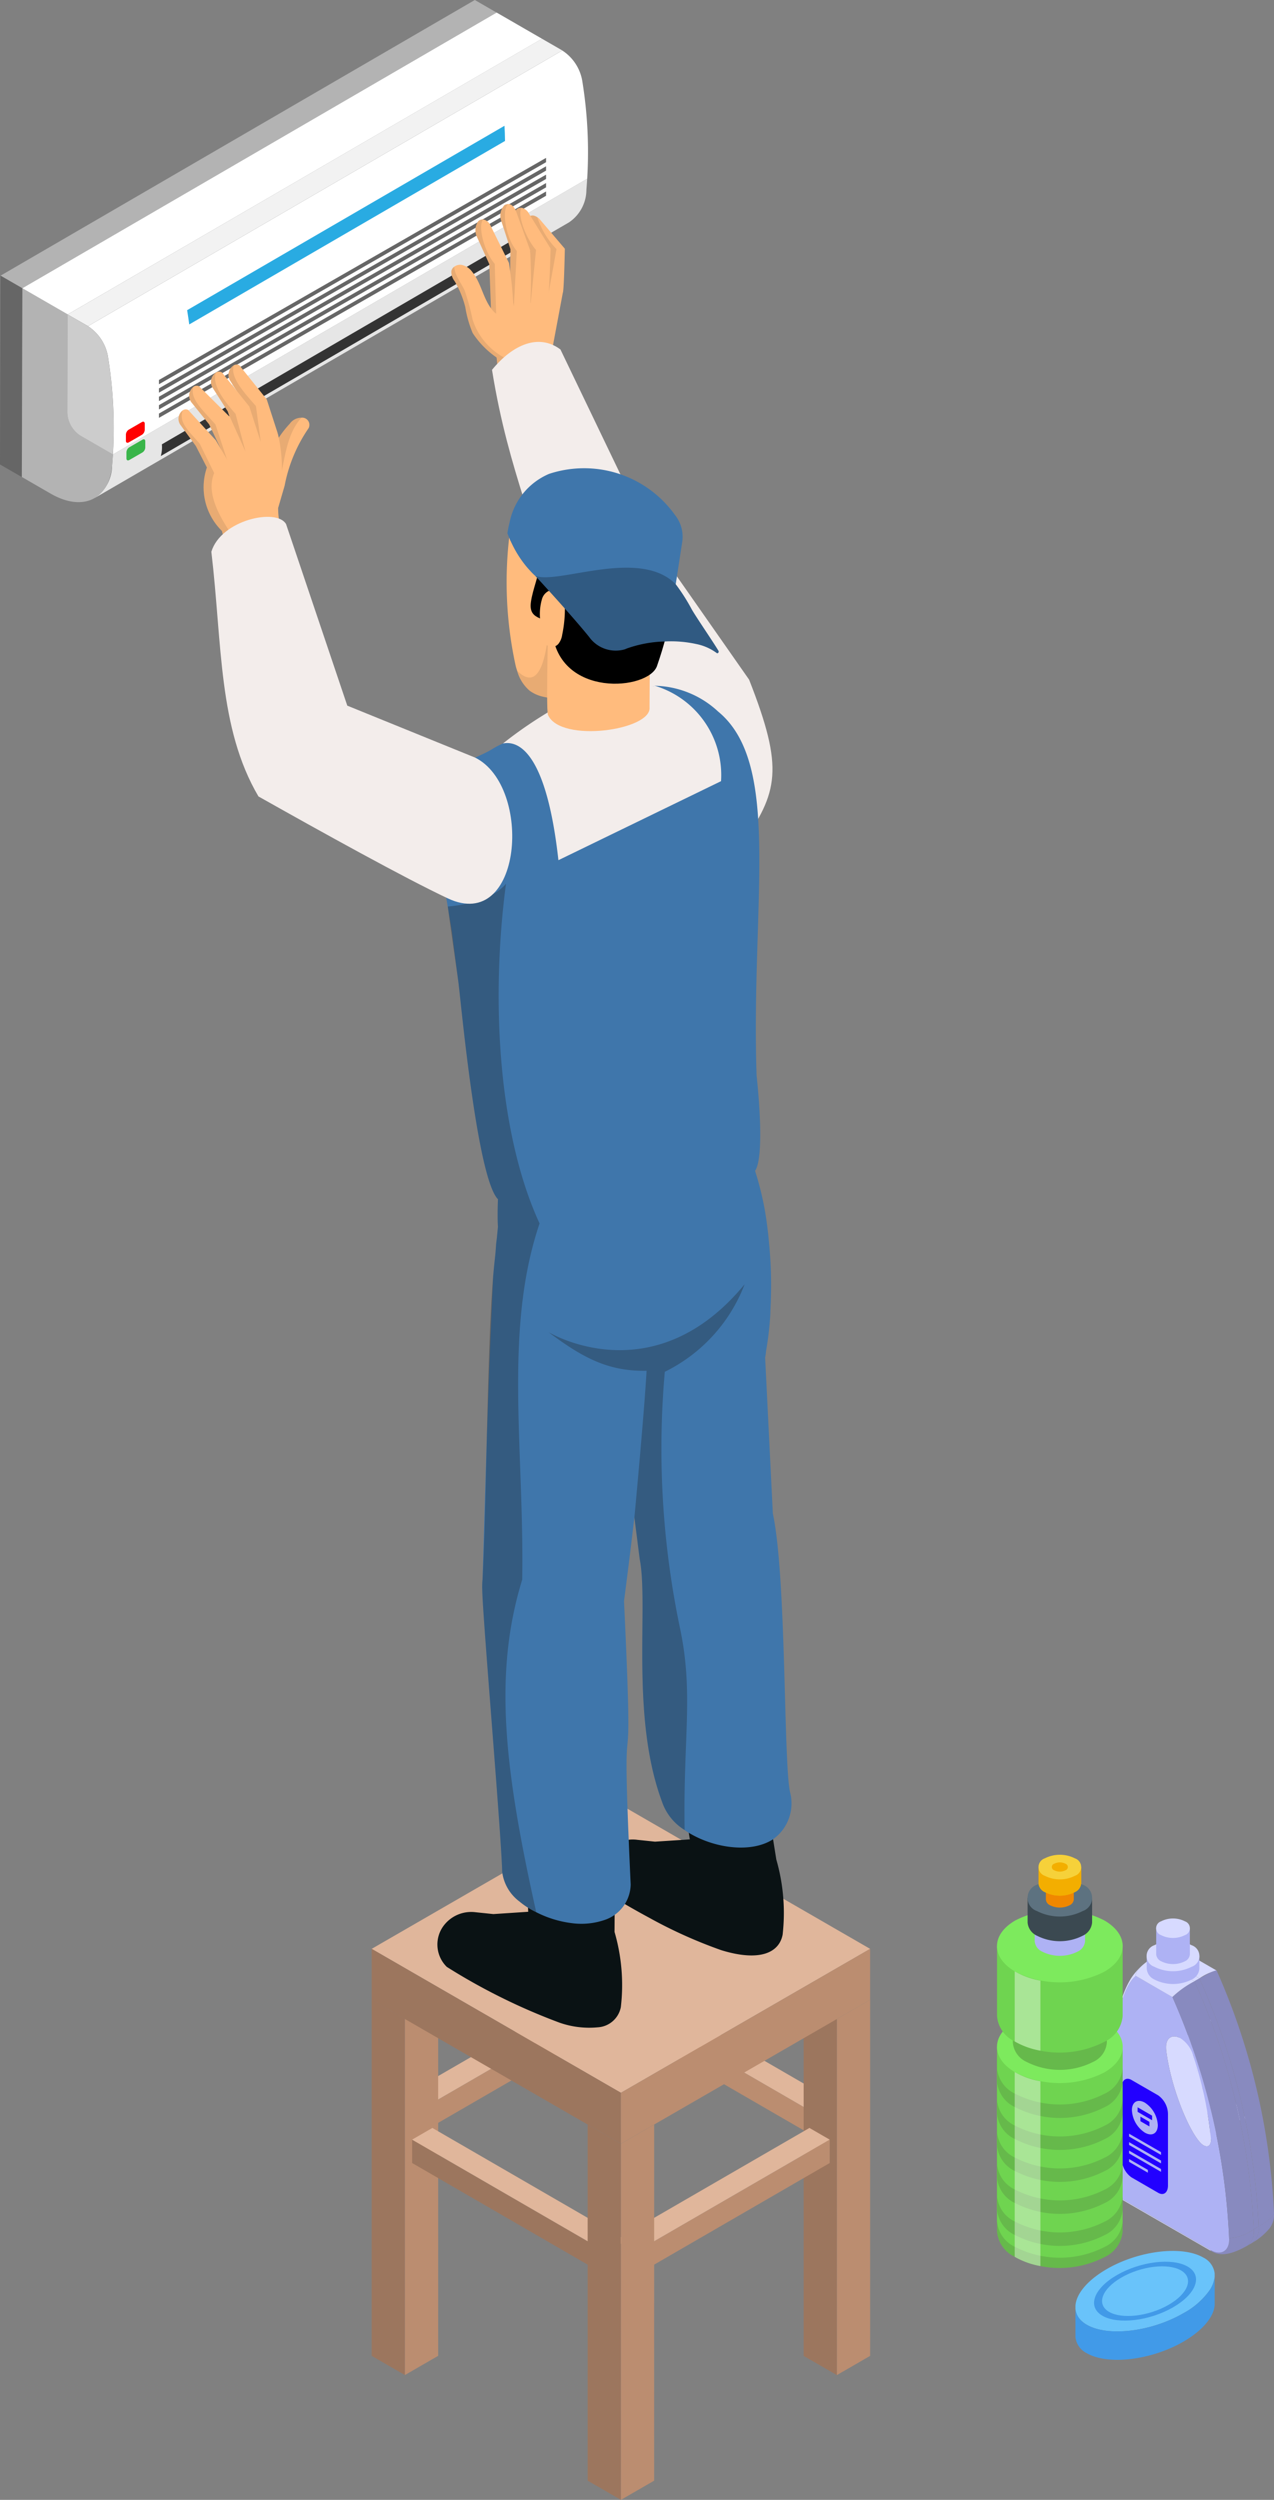 <svg xmlns="http://www.w3.org/2000/svg" width="84.986" height="166.733" viewBox="0 0 84.986 166.733">
  <rect x="0" y="0" width="84.986" height="166.733" fill="#808080" stroke="none"/>
  <g id="Group_106785" data-name="Group 106785" transform="translate(-1106.901 -2611)">
    <g id="Group_83442" data-name="Group 83442" transform="translate(1106.901 2611)">
      <g id="Group_82326" data-name="Group 82326" transform="translate(0 0)">
        <g id="Group_82298" data-name="Group 82298">
          <g id="Group_82297" data-name="Group 82297">
            <g id="Group_82296" data-name="Group 82296">
              <g id="Group_82295" data-name="Group 82295">
                <g id="Group_82280" data-name="Group 82280" transform="translate(0.036)">
                  <path id="Path_406252" data-name="Path 406252" d="M747.539,625.477l31.638-18.386,1.454.839-31.638,18.386Z" transform="translate(-747.539 -607.091)" fill="#b3b3b3"/>
                </g>
                <g id="Group_82281" data-name="Group 82281" transform="translate(0 18.386)">
                  <path id="Path_406253" data-name="Path 406253" d="M748.916,665.591l-.036,12.591-1.453-.839.036-12.591Z" transform="translate(-747.427 -664.751)" fill="#666"/>
                </g>
                <g id="Group_82282" data-name="Group 82282" transform="translate(6.318 11.923)">
                  <path id="Path_406254" data-name="Path 406254" d="M800.091,644.483c-.015.244-.032.488-.052.731a2.634,2.634,0,0,1-1.162,2.178l-.575.334-29.1,16.911-1.961,1.14A2.626,2.626,0,0,0,768.4,663.6c.02-.242.038-.485.054-.729Z" transform="translate(-767.239 -644.483)" fill="#e6e6e6"/>
                </g>
                <g id="Group_82283" data-name="Group 82283" transform="translate(1.454 19.225)">
                  <path id="Path_406255" data-name="Path 406255" d="M755.048,669.13l-.018,6.573a1.928,1.928,0,0,0,.874,1.515l2.161,1.248c-.016.244-.032.488-.054.73-.194,2.3-1.983,3.11-4.1,1.885l-1.92-1.109.036-12.591Z" transform="translate(-751.986 -667.383)" fill="#b3b3b3"/>
                </g>
                <g id="Group_82284" data-name="Group 82284" transform="translate(1.489 0.839)">
                  <path id="Path_406256" data-name="Path 406256" d="M752.1,628.109l31.638-18.386,3.026,1.747-31.638,18.386Z" transform="translate(-752.097 -609.724)" fill="#fff"/>
                </g>
                <g id="Group_82285" data-name="Group 82285" transform="translate(4.516 2.587)">
                  <path id="Path_406257" data-name="Path 406257" d="M761.589,633.59,793.227,615.2l1.355.782-31.638,18.386Z" transform="translate(-761.589 -615.204)" fill="#f2f2f2"/>
                </g>
                <g id="Group_82286" data-name="Group 82286" transform="translate(5.871 3.369)">
                  <path id="Path_406258" data-name="Path 406258" d="M765.839,636.043l31.638-18.386a3.018,3.018,0,0,1,1.326,1.986,29.482,29.482,0,0,1,.335,6.568L767.5,644.6a29.482,29.482,0,0,0-.335-6.568A3.019,3.019,0,0,0,765.839,636.043Z" transform="translate(-765.839 -617.657)" fill="#fff"/>
                </g>
                <g id="Group_82287" data-name="Group 82287" transform="translate(12.482 8.385)">
                  <path id="Path_406259" data-name="Path 406259" d="M786.712,646.642q-.059-.445-.131-.887c0-.021-.007-.042-.011-.063l21.172-12.3q.029.5.035,1.012Z" transform="translate(-786.57 -633.388)" fill="#29abe2"/>
                </g>
                <g id="Group_82288" data-name="Group 82288" transform="translate(4.497 20.972)">
                  <path id="Path_406260" data-name="Path 406260" d="M762.9,673.645a3.019,3.019,0,0,1,1.326,1.986,29.481,29.481,0,0,1,.335,6.568l-2.161-1.248a1.929,1.929,0,0,1-.874-1.515l.018-6.574Z" transform="translate(-761.531 -672.863)" fill="#ccc"/>
                </g>
                <g id="Group_82294" data-name="Group 82294" transform="translate(10.602 10.529)">
                  <g id="Group_82289" data-name="Group 82289" transform="translate(0 2.24)">
                    <path id="Path_406261" data-name="Path 406261" d="M780.675,662.236,806.5,647.424v-.288l-25.825,14.813Z" transform="translate(-780.675 -647.135)" fill="#666"/>
                  </g>
                  <g id="Group_82290" data-name="Group 82290" transform="translate(0 1.68)">
                    <path id="Path_406262" data-name="Path 406262" d="M780.675,660.48,806.5,645.667v-.288l-25.825,14.813Z" transform="translate(-780.675 -645.379)" fill="#666"/>
                  </g>
                  <g id="Group_82291" data-name="Group 82291" transform="translate(0 1.12)">
                    <path id="Path_406263" data-name="Path 406263" d="M780.675,658.724,806.5,643.911v-.288l-25.825,14.813Z" transform="translate(-780.675 -643.623)" fill="#666"/>
                  </g>
                  <g id="Group_82292" data-name="Group 82292" transform="translate(0 0.56)">
                    <path id="Path_406264" data-name="Path 406264" d="M780.675,656.968,806.5,642.155v-.288l-25.825,14.813Z" transform="translate(-780.675 -641.866)" fill="#666"/>
                  </g>
                  <g id="Group_82293" data-name="Group 82293">
                    <path id="Path_406265" data-name="Path 406265" d="M780.675,655.212,806.5,640.4v-.288l-25.825,14.813Z" transform="translate(-780.675 -640.111)" fill="#666"/>
                  </g>
                </g>
              </g>
              <path id="Path_406266" data-name="Path 406266" d="M781.067,669.4l25.041-14.57a2.643,2.643,0,0,0,.3-.92l-25.27,14.709A2.179,2.179,0,0,1,781.067,669.4Z" transform="translate(-770.34 -638.983)" fill="#333"/>
            </g>
            <path id="Path_406267" data-name="Path 406267" d="M774.95,699l-.879.507a.417.417,0,0,0-.189.327v.414c0,.121.085.169.189.109l.879-.507a.418.418,0,0,0,.189-.327v-.414C775.139,698.986,775.054,698.938,774.95,699Z" transform="translate(-765.447 -669.674)" fill="#39b54a"/>
            <path id="Path_406268" data-name="Path 406268" d="M774.833,695.318l-.878.507a.417.417,0,0,0-.189.327v.415c0,.12.084.169.189.109l.878-.507a.418.418,0,0,0,.189-.327v-.415C775.022,695.306,774.937,695.258,774.833,695.318Z" transform="translate(-765.367 -667.168)" fill="red"/>
          </g>
        </g>
      </g>
    </g>
    <g id="Group_106660" data-name="Group 106660" transform="translate(1118.808 2624.604)">
      <g id="Group_106654" data-name="Group 106654" transform="translate(12.886 106.781)">
        <g id="Group_106650" data-name="Group 106650" transform="translate(15.868 11.864)">
          <path id="Path_408229" data-name="Path 408229" d="M133.434,404.642l-12.957-7.5v-1.56l12.957,7.5Z" transform="translate(-120.476 -394.8)" fill="#bb8d70"/>
          <path id="Path_408230" data-name="Path 408230" d="M133.527,402.356l-12.957-7.5-1.351.78,12.957,7.5Z" transform="translate(-119.219 -394.854)" fill="#e0b69b"/>
        </g>
        <g id="Group_106651" data-name="Group 106651" transform="translate(2.218 11.864)">
          <path id="Path_408231" data-name="Path 408231" d="M131.919,404.642l12.957-7.5v-1.56l-12.957,7.5Z" transform="translate(-130.568 -394.8)" fill="#bb8d70"/>
          <path id="Path_408232" data-name="Path 408232" d="M131.919,402.356l12.957-7.5,1.351.78-12.957,7.5Z" transform="translate(-131.919 -394.854)" fill="#e0b69b"/>
        </g>
        <path id="Path_408233" data-name="Path 408233" d="M120.639,420.938l-2.217-1.28V395.905l2.217,1.28Z" transform="translate(-89.605 -382.912)" fill="#9c765e"/>
        <path id="Path_408234" data-name="Path 408234" d="M118.576,419.657l-2.217,1.28V397.185l2.217-1.28Z" transform="translate(-85.324 -382.912)" fill="#bb8d70"/>
        <path id="Path_408235" data-name="Path 408235" d="M147.449,420.936l-2.217-1.28V395.9l2.217,1.28Z" transform="translate(-145.231 -382.912)" fill="#9c765e"/>
        <path id="Path_408236" data-name="Path 408236" d="M145.386,419.655l-2.218,1.28V397.184l2.218-1.28Z" transform="translate(-140.95 -382.912)" fill="#bb8d70"/>
        <path id="Path_408237" data-name="Path 408237" d="M149.609,393.415l-16.626,9.6-16.626-9.6,16.626-9.6Z" transform="translate(-116.358 -383.816)" fill="#e0b69b"/>
        <path id="Path_408238" data-name="Path 408238" d="M148.452,405.744l-16.626-9.6v-3.4l16.626,9.6Z" transform="translate(-131.826 -383.148)" fill="#9c765e"/>
        <path id="Path_408239" data-name="Path 408239" d="M132.983,396.145l-16.626,9.6v-3.4l16.626-9.6Z" transform="translate(-99.732 -383.148)" fill="#bb8d70"/>
        <g id="Group_106652" data-name="Group 106652" transform="translate(2.698 21.54)">
          <path id="Path_408240" data-name="Path 408240" d="M145.687,413.645l-12.957-7.5v-1.56l12.957,7.5Z" transform="translate(-132.729 -403.803)" fill="#9c765e"/>
          <path id="Path_408241" data-name="Path 408241" d="M145.78,411.359l-12.957-7.5-1.351.78,12.957,7.5Z" transform="translate(-131.473 -403.857)" fill="#e0b69b"/>
        </g>
        <g id="Group_106653" data-name="Group 106653" transform="translate(16.246 21.54)">
          <path id="Path_408242" data-name="Path 408242" d="M118.868,413.645l12.957-7.5v-1.56l-12.957,7.5Z" transform="translate(-117.517 -403.803)" fill="#bb8d70"/>
          <path id="Path_408243" data-name="Path 408243" d="M118.868,411.359l12.957-7.5,1.351.78-12.957,7.5Z" transform="translate(-118.868 -403.857)" fill="#e0b69b"/>
        </g>
        <path id="Path_408244" data-name="Path 408244" d="M134.044,428.68l-2.218-1.28V403.648l2.217,1.28Z" transform="translate(-117.418 -382.332)" fill="#9c765e"/>
        <path id="Path_408245" data-name="Path 408245" d="M131.981,427.4l-2.217,1.28V404.928l2.218-1.28Z" transform="translate(-113.137 -382.332)" fill="#bb8d70"/>
      </g>
      <g id="Group_106659" data-name="Group 106659" transform="translate(0 0)">
        <g id="Group_106655" data-name="Group 106655" transform="translate(0 10.712)">
          <path id="Path_408246" data-name="Path 408246" d="M153.485,294.48a.752.752,0,0,0-.27,1l1.025,1.6.909,2.626.049.143,1.211-.83-.732-2.26-1.823-2.272A.372.372,0,0,0,153.485,294.48Z" transform="translate(-149.79 -294.435)" fill="#ffbb7d"/>
          <path id="Path_408247" data-name="Path 408247" d="M154.536,294.478a.749.749,0,0,0-.272,1l1.025,1.6.909,2.626.133-.09-.325-2.413C155.166,296.247,154.263,295.252,154.536,294.478Z" transform="translate(-150.839 -294.432)" fill="#1d1d1b" opacity="0.1"/>
          <path id="Path_408248" data-name="Path 408248" d="M154.445,294.945a.759.759,0,0,0-.224.977l1.025,1.6.959,2.77,1.3-.561-.819-2.53-1.822-2.271A.383.383,0,0,0,154.445,294.945Z" transform="translate(-151.962 -294.402)" fill="#ffbb7d"/>
          <path id="Path_408249" data-name="Path 408249" d="M154.6,297.732a.958.958,0,0,0-.787.407,6.989,6.989,0,0,0-1.414,2.257l-.34.489-.891,1.289,1.341,1.13.246.208.286.242.434-1.49a10.056,10.056,0,0,1,1.6-3.836A.481.481,0,0,0,154.6,297.732Z" transform="translate(-146.394 -294.189)" fill="#ffbb7d"/>
          <path id="Path_408250" data-name="Path 408250" d="M154.194,297.732a.958.958,0,0,0-.787.407,6.989,6.989,0,0,0-1.414,2.257l-.34.489.45,2.418.11.6c.048-.128.095-.258.137-.388C153.077,301.322,152.957,299.078,154.194,297.732Z" transform="translate(-145.992 -294.189)" fill="#1d1d1b" opacity="0.1"/>
          <path id="Path_408251" data-name="Path 408251" d="M157.791,298.7l-3.434,1.655-1.05.505-.241.117a4.082,4.082,0,0,0,1,4.235l.5,1.934a2.09,2.09,0,0,0,1.348.143c1.116-.2,2.257-1.014,2.21-1.766a5.838,5.838,0,0,1-.118-3.348A10.008,10.008,0,0,0,157.791,298.7Z" transform="translate(-151.17 -294.116)" fill="#ffbb7d"/>
          <path id="Path_408252" data-name="Path 408252" d="M155.446,294.94a.759.759,0,0,0-.224.977l1.025,1.6.959,2.77.221-.1-.658-2.5c-.84-.956-1.584-1.97-1.312-2.745Z" transform="translate(-152.963 -294.398)" fill="#1d1d1b" opacity="0.1"/>
          <path id="Path_408253" data-name="Path 408253" d="M155.733,295.784a.368.368,0,0,0-.377.038.752.752,0,0,0-.148,1.02l1.193,1.479,1.14,2.4.117.246,1.227-.7-1.091-2.424Z" transform="translate(-154.359 -294.337)" fill="#ffbb7d"/>
          <path id="Path_408254" data-name="Path 408254" d="M156.551,295.817a.75.75,0,0,0-.15,1.02l1.193,1.479,1.14,2.4.062-.023-.778-2.366C157.175,297.372,156.278,296.592,156.551,295.817Z" transform="translate(-155.552 -294.332)" fill="#1d1d1b" opacity="0.1"/>
          <path id="Path_408255" data-name="Path 408255" d="M156.533,297.256a.352.352,0,0,0-.365.024.708.708,0,0,0-.175.943l1.05,1.438.737,1.432.368.715.113.217,1.278-.757-.468-.8-.7-1.193Z" transform="translate(-155.884 -294.227)" fill="#ffbb7d"/>
          <path id="Path_408256" data-name="Path 408256" d="M155.159,297.277a.7.7,0,0,0-.175.94l1.05,1.438.737,1.432a4.082,4.082,0,0,0,1,4.235l.5,1.934a2.09,2.09,0,0,0,1.348.143,1.816,1.816,0,0,1-1.294-1.992c-.9-1.325-1.423-2.558-1.18-3.6a2.268,2.268,0,0,1,.112-.348l-.239-.484-.722-1.469C155.45,298.544,154.889,298.053,155.159,297.277Z" transform="translate(-154.876 -294.223)" fill="#1d1d1b" opacity="0.1"/>
        </g>
        <g id="Group_106656" data-name="Group 106656" transform="translate(18.189)">
          <path id="Path_408257" data-name="Path 408257" d="M136.162,296.675a1.084,1.084,0,0,1-.265-.494l-.18-1.872-.033-.34-.273-2.849,4.743-1.248-.684,3.654-.061,2.352C139.224,296.613,137,297.552,136.162,296.675Z" transform="translate(-132.684 -284.065)" fill="#ffbb7d"/>
          <path id="Path_408258" data-name="Path 408258" d="M136.379,291.035l.008-.071.335-3.128-1.194-1.492a1.169,1.169,0,0,1-.223-.616.887.887,0,0,1,.069-.364.4.4,0,0,1,.477-.152,1,1,0,0,1,.173.086,1.54,1.54,0,0,1,.126.092l1.714,2.011s-.052,2.7-.128,2.9a4.268,4.268,0,0,1-1.157.642l-.18.084Z" transform="translate(-130.281 -284.416)" fill="#ffbb7d"/>
          <path id="Path_408259" data-name="Path 408259" d="M137.292,290.374l.117-2.557-1.194-1.492c-.105-.157-.272-.376-.393-.6a.887.887,0,0,1,.069-.364.4.4,0,0,1,.477-.152,1,1,0,0,1,.173.086,5.447,5.447,0,0,0,1.285,2.131Z" transform="translate(-130.797 -284.416)" fill="#1d1d1b" opacity="0.1"/>
          <path id="Path_408260" data-name="Path 408260" d="M137.055,291.416l.061-1.122.144-2.683-.945-1.749a1.041,1.041,0,0,1,.023-1.031.444.444,0,0,1,.348-.123.742.742,0,0,1,.442.294l1.5,2.429s-.092,3.359-.207,3.546S137.055,291.416,137.055,291.416Z" transform="translate(-131.993 -284.452)" fill="#ffbb7d"/>
          <path id="Path_408261" data-name="Path 408261" d="M138.2,291.095l-.175-.8.144-2.683-.945-1.749a1.041,1.041,0,0,1,.023-1.031.444.444,0,0,1,.348-.123c-.29.44.242,1.968.965,2.814Z" transform="translate(-132.898 -284.452)" fill="#1d1d1b" opacity="0.1"/>
          <path id="Path_408262" data-name="Path 408262" d="M138.015,291.941l.023-1.908.029-2.549-.63-1.94a1.04,1.04,0,0,1,.233-1,.439.439,0,0,1,.1-.042.42.42,0,0,1,.173-.027c.161.01.317.124.469.4l.967,2.683a32.191,32.191,0,0,1,0,3.839A7.662,7.662,0,0,1,138.015,291.941Z" transform="translate(-134.112 -284.469)" fill="#ffbb7d"/>
          <path id="Path_408263" data-name="Path 408263" d="M139.181,291.289l-.255-1.255.029-2.549-.63-1.94a1.04,1.04,0,0,1,.233-1,.439.439,0,0,1,.1-.042l.173-.027c-.483.254-.241,2.207.549,3.129Z" transform="translate(-135 -284.469)" fill="#1d1d1b" opacity="0.1"/>
          <path id="Path_408264" data-name="Path 408264" d="M139.513,291.983l-.134-3.571-.843-1.858a1.039,1.039,0,0,1,.12-1.024.449.449,0,0,1,.314-.1.684.684,0,0,1,.457.34l1.261,2.559a27.086,27.086,0,0,1,.319,3.447,3.016,3.016,0,0,1-1.16.19C139.652,291.98,139.513,291.983,139.513,291.983Z" transform="translate(-136.834 -284.397)" fill="#ffbb7d"/>
          <path id="Path_408265" data-name="Path 408265" d="M140.614,291.983l-.134-3.571-.843-1.858a1.039,1.039,0,0,1,.12-1.024.449.449,0,0,1,.314-.1c-.359.406.03,2.095.773,2.963l.1,3.573C140.754,291.98,140.614,291.983,140.614,291.983Z" transform="translate(-137.936 -284.397)" fill="#1d1d1b" opacity="0.1"/>
          <path id="Path_408266" data-name="Path 408266" d="M142.125,294.722c-.107-.1-.221-.2-.336-.292a5.9,5.9,0,0,1-1.6-1.637,7.616,7.616,0,0,1-.492-1.729,6.492,6.492,0,0,0-.714-1.733,1.01,1.01,0,0,1-.216-.666.487.487,0,0,1,.19-.291.676.676,0,0,1,.483-.127,1.169,1.169,0,0,1,.715.464c.605.741.733,1.8,1.331,2.53a2.03,2.03,0,0,0,.153.168,8.265,8.265,0,0,1,.661.611,1.782,1.782,0,0,1,.313,1.359,3.723,3.723,0,0,1-.337,1.043C142.225,294.522,142.175,294.622,142.125,294.722Z" transform="translate(-138.755 -284.187)" fill="#ffbb7d"/>
          <path id="Path_408267" data-name="Path 408267" d="M142.154,296.787a1.083,1.083,0,0,1-.265-.494l-.18-1.872a5.9,5.9,0,0,1-1.6-1.637,7.616,7.616,0,0,1-.492-1.729,6.492,6.492,0,0,0-.714-1.733,1.01,1.01,0,0,1-.216-.666.487.487,0,0,1,.19-.291,1.746,1.746,0,0,0,.135.526c.157.37.4.7.566,1.062a15.833,15.833,0,0,1,.526,1.93,4.394,4.394,0,0,0,1.574,2.2,4.111,4.111,0,0,0,.516.33,4.009,4.009,0,0,0,.445.21.768.768,0,0,0-.4.5,2.3,2.3,0,0,0-.07.654C142.159,296.109,142.158,296.449,142.154,296.787Z" transform="translate(-138.676 -284.178)" fill="#1d1d1b" opacity="0.1"/>
        </g>
        <path id="Path_408268" data-name="Path 408268" d="M139.569,315.556l-6.408-9.164-6.177-12.859c-1.428-1.066-3.152-.363-4.565,1.359,1.15,7.159,3.178,10.505,3.906,15.758,2.959,3.787,9.559,20.547,12.745,15.921C141.5,323.051,141.919,321.531,139.569,315.556Z" transform="translate(-101.505 -283.829)" fill="#f3edeb"/>
        <path id="Path_408269" data-name="Path 408269" d="M122.314,389.841c.957.576,1.862,1.1,2.725,1.563a31.523,31.523,0,0,0,4.8,2.159c2.539.781,3.855.185,4.092-1.029a12.847,12.847,0,0,0-.421-5.017l-.216-1.356-.443-2.786-5.551-.36h-.061l.092.544c0,.031.339,2.17.339,2.17l.072.442-.431.031-1.893.124-1.182-.124a2.3,2.3,0,0,0-2.056.792A2.1,2.1,0,0,0,122.314,389.841Z" transform="translate(-93.631 -277.096)" fill="#0a1214"/>
        <path id="Path_408270" data-name="Path 408270" d="M132.355,394.343a40.7,40.7,0,0,0,7.526,3.722,5.994,5.994,0,0,0,2.53.308,1.667,1.667,0,0,0,1.552-1.347,12.644,12.644,0,0,0-.421-5.017l.028-4.5-2.66.391-3.249-.391.092,2.468.031.689-2.324.154-1.192-.124a2.3,2.3,0,0,0-2.046.8A2.09,2.09,0,0,0,132.355,394.343Z" transform="translate(-114.455 -276.76)" fill="#0a1214"/>
        <path id="Path_408271" data-name="Path 408271" d="M128.127,372.219c0,.11.011.306.022.569.186,3.375,1.242,15.75,1.308,18.231a2.912,2.912,0,0,0,1.147,1.988,5.417,5.417,0,0,0,1.125.721,7.169,7.169,0,0,0,2.4.732,4.8,4.8,0,0,0,2.261-.252,2.543,2.543,0,0,0,1.639-2.327c-.732-15.732.31-2.991-.445-18.9,1.043-8,1.149-10.145,1.441-13.846l2.229-11.69.1-.47-1.431.12-.7.066-.36.032-.393.033-.808.054-5.288.459-.426.033-.721.066-1.071.1-.372.023-.612.054-.066.689-.055.459-.021.305-.023.3-.032.305-.033.306-.032.305-.055.6c-.36,8.145-.422,10.663-.709,20.237A5.059,5.059,0,0,0,128.127,372.219Z" transform="translate(-107.864 -279.792)" fill="#3f76ab"/>
        <path id="Path_408272" data-name="Path 408272" d="M121.277,348.189l.113.884,1.306,10.241c.011,0,.741,5.727.741,5.727l.678,5.326c.607,3.105-.632,10.467,1.486,16.184a3.546,3.546,0,0,0,1.511,1.892,2.178,2.178,0,0,0,.277.185c1.707,1.038,4.175,1.378,5.625.432a2.938,2.938,0,0,0,1.131-3.146c-.442-2.078-.231-14.3-1.147-18.579l-.514-10.405a2.949,2.949,0,0,0,.061-.431,21.437,21.437,0,0,0,.288-2.488v-.114c.011-.236.02-.472.031-.709,0-.154.01-.3.01-.442a26.96,26.96,0,0,0-.082-2.9c-.011-.155-.02-.309-.041-.463-.031-.4-.072-.791-.124-1.182a19.973,19.973,0,0,0-.874-3.9c0-.01-1.542.566-1.542.566l-.3.113-1.644.606-3.763,1.4-1.357.5Z" transform="translate(-93.35 -279.992)" fill="#3f76ab"/>
        <path id="Path_408273" data-name="Path 408273" d="M129.877,367.059l.353,2.768c.607,3.105-.632,10.467,1.486,16.184a3.547,3.547,0,0,0,1.511,1.892v-.072c-.1-6.015.591-8.94-.271-13.211a58.4,58.4,0,0,1-1.051-17.276,10.792,10.792,0,0,0,5.325-5.838c-5.847,7.1-12.47,3.548-13.083,3.194,2.317,1.734,4,2.621,6.541,2.576C130.552,359.87,129.877,367.059,129.877,367.059Z" transform="translate(-99.464 -279.453)" fill="#1d1d1b" opacity="0.3"/>
        <path id="Path_408274" data-name="Path 408274" d="M123.254,324.753c.3,1.618,1.028,6.039,1.028,6.039.131,1.1.284,2.239.436,3.387.011.1.033.295.066.578,0,.044.011.076.011.11.306,2.818,1.3,12.487,2.557,13.744-.023.525-.033,1.431,0,1.845a4.05,4.05,0,0,0,1.715.82,7.893,7.893,0,0,0,1.42.218,22.446,22.446,0,0,0,8.948-1.606c1.518-.579,4.337-2.022,5.069-3.169.633-.939.218-5.31.1-6.347-.382-11.559,1.711-20.774-2.567-24.286a6.389,6.389,0,0,0-4.189-1.719,59.277,59.277,0,0,0-10.162,3.844c-.946.443-.456.316-1.853.947C123.984,320.864,122.872,322.711,123.254,324.753Z" transform="translate(-106.04 -282.232)" fill="#3f76ab"/>
        <path id="Path_408275" data-name="Path 408275" d="M140.154,320.73,129.306,326c-.752-6.788-2.473-8.033-3.7-7.783a28.241,28.241,0,0,1,3.359-2.29,53.588,53.588,0,0,1,6.8-1.553A6.221,6.221,0,0,1,140.154,320.73Z" transform="translate(-103.962 -282.232)" fill="#f3edeb"/>
        <g id="Group_106658" data-name="Group 106658" transform="translate(21.909 17.652)">
          <g id="Group_106657" data-name="Group 106657" transform="translate(0 1.125)">
            <path id="Path_408276" data-name="Path 408276" d="M139.423,309.495a16.262,16.262,0,0,1-.34,2.849,5.385,5.385,0,0,1-1.278,2.511,4.155,4.155,0,0,1-2.886,1.227,4,4,0,0,1-1.016-.1,2.427,2.427,0,0,1-.936-.408,2.678,2.678,0,0,1-.839-1.338c-.038-.117-.073-.231-.1-.346a26.039,26.039,0,0,1-.429-8.522c.028-.4.246-.389.374-.767a2.577,2.577,0,0,1,2.325-1.917,6.56,6.56,0,0,1,3.467.845,3.216,3.216,0,0,1,.829.552c.225.225.385.5.591.745C139.437,305.118,139.509,308.056,139.423,309.495Z" transform="translate(-131.449 -301.885)" fill="#ffbb7d"/>
            <path id="Path_408277" data-name="Path 408277" d="M138.477,313.219c0,.578-.019,1.156-.038,1.735a.9.9,0,0,1-.06.364.471.471,0,0,1-.119.155,4,4,0,0,1-1.016-.1,2.428,2.428,0,0,1-.936-.408,2.679,2.679,0,0,1-.839-1.338c1.113,1.112,1.837.221,2.115-2.825C137.768,312.237,138.484,311.775,138.477,313.219Z" transform="translate(-134.79 -301.276)" fill="#1d1d1b" opacity="0.1"/>
            <path id="Path_408278" data-name="Path 408278" d="M130.137,308.386l6.746.242-.043,7.62c.161,1.529-5.94,2.413-6.776.509C129.907,316.424,130.137,308.413,130.137,308.386Z" transform="translate(-127.326 -301.457)" fill="#ffbb7d"/>
            <path id="Path_408279" data-name="Path 408279" d="M129.925,309.715c-.2,1.428,1.3.811,1.419,1.952.451,4.469,6.425,3.939,6.992,2.312,3.826-10.981-3.362-11.947-4.323-12.011-3.267-.22-5.434.813-5.462,3.629C131.721,305.815,130.166,307.965,129.925,309.715Z" transform="translate(-128.325 -301.939)"/>
            <path id="Path_408280" data-name="Path 408280" d="M136.191,308.4a.875.875,0,0,0-.758.645,3.555,3.555,0,0,0-.128,1.256,3.359,3.359,0,0,0,.288,1.579.661.661,0,0,0,.312.317.589.589,0,0,0,.63-.182,1.26,1.26,0,0,0,.249-.6,8.42,8.42,0,0,0,.179-1.864,1.609,1.609,0,0,0-.139-.734A.753.753,0,0,0,136.191,308.4Z" transform="translate(-133.098 -301.456)" fill="#ffbb7d"/>
          </g>
          <path id="Path_408281" data-name="Path 408281" d="M128.145,304.479a7.339,7.339,0,0,0-.146.729c.01.024.016.04.027.063.028.081.057.156.088.226a9.025,9.025,0,0,0,.394.813,7.465,7.465,0,0,0,.747,1.1c.094.113.189.22.29.325a.414.414,0,0,0,.049.055c.042.047.084.089.131.133a.975.975,0,0,0,.116.107,3.268,3.268,0,0,0,.321.282c.1.082.192.159.291.231a1.449,1.449,0,0,0,.187.138c.054.04.1.074.163.111a.289.289,0,0,0,.082.053,1.851,1.851,0,0,0,.2.124c.06.037.12.068.181.1l.111.06c.149.081.3.158.46.23.033.013.061.026.09.039l.29.124c.793-.227,1.522-.429,2.225-.587a14.5,14.5,0,0,1,4.149-.411c.241.021.441.043.637.074l.257-1.663.175-1.139a2.324,2.324,0,0,0-.475-1.8,7.451,7.451,0,0,0-8.406-2.753A4.464,4.464,0,0,0,128.145,304.479Z" transform="translate(-127.967 -300.893)" fill="#3f76ab"/>
          <path id="Path_408282" data-name="Path 408282" d="M125.756,307.588s2.423,2.625,3.593,4.077a2.178,2.178,0,0,0,2.385.818c.053-.023.105-.045.162-.066a8.161,8.161,0,0,1,2.525-.456c.027,0,.053,0,.08-.005a7.889,7.889,0,0,1,1.982.174,3.435,3.435,0,0,1,1.368.6c.08.062.171-.058.123-.143-.367-.62-1.451-2.188-1.778-2.756a12.878,12.878,0,0,0-1.078-1.692C132.7,305.7,127.3,308.169,125.756,307.588Z" transform="translate(-123.861 -300.433)" fill="#305a82"/>
        </g>
        <path id="Path_408283" data-name="Path 408283" d="M136.874,328.169c.131,1.1.557,3.944.709,5.091.011.1.033.295.066.578,0,.044.011.076.011.11.306,2.818,1.3,12.487,2.557,13.744-.023.525-.033,1.431,0,1.845l-.066.689-.055.459-.021.305-.023.3-.032.305-.033.306-.032.305-.055.6c-.412,4.808-.433,14.962-.709,20.237a5.059,5.059,0,0,0-.021.7c0,.11.011.306.021.569.186,3.375,1.242,15.75,1.308,18.231a2.912,2.912,0,0,0,1.147,1.988,5.416,5.416,0,0,0,1.125.721c-2.109-9.472-2.88-15.872-.936-22.187.142-8.686-1.247-16.653,1.158-23.755-2.775-6.02-3.256-14.978-2.24-22.658C139.605,328.016,136.874,328.169,136.874,328.169Z" transform="translate(-118.906 -281.313)" fill="#1d1d1b" opacity="0.3"/>
        <path id="Path_408284" data-name="Path 408284" d="M156.168,319.944l-8.53-3.466-4.083-12.107c-.615-1.092-4.342-.288-4.985,1.843.728,6.143.451,11.749,3.142,16.319,4.186,2.359,9.788,5.464,12.634,6.8C159.325,331.669,160.033,321.877,156.168,319.944Z" transform="translate(-136.378 -283.017)" fill="#f3edeb"/>
      </g>
    </g>
    <g id="Group_106692" data-name="Group 106692" transform="translate(1173.408 2734.707)">
      <g id="Group_106685" data-name="Group 106685" transform="translate(7.099 4.25)">
        <g id="Group_106681" data-name="Group 106681" transform="translate(0 1.984)">
          <g id="Group_106677" data-name="Group 106677">
            <g id="Group_106676" data-name="Group 106676" style="isolation: isolate">
              <g id="Group_106661" data-name="Group 106661" transform="translate(1.27 16.735)">
                <path id="Path_408285" data-name="Path 408285" d="M66.363,380.817l-.588-.34-.588-.339-.588-.34-.588-.339-.588-.339-.588-.339-.588-.339-.588-.34-.588-.339-.588-.34a.075.075,0,0,1-.039-.069l5.881,3.4A.075.075,0,0,0,66.363,380.817Z" transform="translate(-60.443 -377.352)" fill="#d7daff"/>
              </g>
              <g id="Group_106662" data-name="Group 106662" transform="translate(9.902 17.688)">
                <path id="Path_408286" data-name="Path 408286" d="M81.092,379.468a1.479,1.479,0,0,1-.3,1,4.165,4.165,0,0,1-1.179.975,1.142,1.142,0,0,0,.453-1.106C80.688,379.979,81.1,379.622,81.092,379.468Z" transform="translate(-79.615 -379.468)" fill="#888abf"/>
              </g>
              <g id="Group_106663" data-name="Group 106663" transform="translate(9.574 18.558)">
                <path id="Path_408287" data-name="Path 408287" d="M79.214,382.508l-.328.19a1.14,1.14,0,0,0,.453-1.106l.328-.191A1.142,1.142,0,0,1,79.214,382.508Z" transform="translate(-78.886 -381.402)" fill="#888abf"/>
              </g>
              <g id="Group_106664" data-name="Group 106664" transform="translate(7.151 18.749)">
                <path id="Path_408288" data-name="Path 408288" d="M75.927,382.932c-1.478.835-2.045.528-2.384.344a.075.075,0,0,1-.039-.069c.708.408,1.275.048,1.235-.787a3.174,3.174,0,0,0,1.642-.594A1.14,1.14,0,0,1,75.927,382.932Z" transform="translate(-73.504 -381.826)" fill="#888abf"/>
              </g>
              <g id="Group_106665" data-name="Group 106665" transform="translate(6.15 4.682)">
                <path id="Path_408289" data-name="Path 408289" d="M71.478,351.3a2.414,2.414,0,0,0,.871-.715,1.05,1.05,0,0,0-.037.434c.006.079.075.568.136.866a16.991,16.991,0,0,0,.659,2.392,14.006,14.006,0,0,0,.853,1.964,5.951,5.951,0,0,0,.412.663,1.934,1.934,0,0,0,.229.265.75.75,0,0,0,.127.1.224.224,0,0,1,.028.018v0a1.4,1.4,0,0,0-.237.027,2.64,2.64,0,0,0-.261.075,4.158,4.158,0,0,0-.711.333.107.107,0,0,1-.11-.013c-.5-.287-1.821-3.211-2.144-5.782C71.251,351.586,71.335,351.381,71.478,351.3Z" transform="translate(-71.282 -350.584)" fill="#d7daff"/>
              </g>
              <g id="Group_106666" data-name="Group 106666" transform="translate(5.822 5.397)">
                <path id="Path_408290" data-name="Path 408290" d="M70.749,352.361l.328-.19c-.143.083-.227.288-.185.626.323,2.571,1.647,5.5,2.144,5.782a.107.107,0,0,0,.11.013l-.328.19a.107.107,0,0,1-.11-.013c-.5-.286-1.82-3.21-2.144-5.782C70.522,352.649,70.606,352.445,70.749,352.361Z" transform="translate(-70.553 -352.171)" fill="#d7daff"/>
              </g>
              <g id="Group_106667" data-name="Group 106667" transform="translate(0 1)">
                <path id="Path_408291" data-name="Path 408291" d="M58.931,358.21a.075.075,0,0,1-.039-.069,2.7,2.7,0,0,1-1.232-2.154c.064-3.6.425-11.382,2.129-12.732-.061-.185.187-.52.6-.849a4.34,4.34,0,0,0-.928,1.013,6.11,6.11,0,0,0-.557,1.2,15.6,15.6,0,0,0-.61,2.549c-.1.542-.24,1.516-.384,3.078-.085.919-.154,1.956-.207,3.085,0,.025-.113,2.514-.069,2.854a2.849,2.849,0,0,0,.43,1.158A2.588,2.588,0,0,0,58.931,358.21Z" transform="translate(-57.623 -342.405)" fill="#d7daff"/>
              </g>
              <g id="Group_106668" data-name="Group 106668" transform="translate(3.653)">
                <path id="Path_408292" data-name="Path 408292" d="M67.126,340.226l2.51,1.449a3.291,3.291,0,0,0-1.15.523l-2.749-1.587C66.351,340.254,66.916,340.105,67.126,340.226Z" transform="translate(-65.736 -340.185)" fill="#d7daff"/>
              </g>
              <g id="Group_106669" data-name="Group 106669" transform="translate(6.402 1.485)">
                <path id="Path_408293" data-name="Path 408293" d="M73,343.5a44.941,44.941,0,0,1,3.819,16.189c.007.154-.4.511-1.023.871a45.249,45.249,0,0,0-3.954-16.545C72.486,343.637,72.965,343.426,73,343.5Z" transform="translate(-71.841 -343.483)" fill="#888abf"/>
              </g>
              <g id="Group_106670" data-name="Group 106670" transform="translate(4.179 5.587)">
                <path id="Path_408294" data-name="Path 408294" d="M69.864,359.711a7.7,7.7,0,0,0-.268-2c-.277-1.3-.9-3.5-.917-3.566a2.28,2.28,0,0,0-.157-.375,2.05,2.05,0,0,0-.246-.368,1.494,1.494,0,0,0-.276-.258,1.2,1.2,0,0,0-.145-.087c-.028-.013-.067-.03-.1-.04s-.045-.007-.067-.016a2.887,2.887,0,0,0,1.053-.406c-.143.083-.228.288-.185.627.323,2.571,1.647,5.5,2.144,5.782a.107.107,0,0,0,.11.013,2.422,2.422,0,0,0-.967.826.469.469,0,0,0,.02-.131.088.088,0,0,0,.041.086c-.018.354-.193.53-.516.347-.75-.47-2.133-3.608-2.469-6.29-.115-.888.408-1.151.951-.839a2.062,2.062,0,0,1,.868,1.231A25.4,25.4,0,0,1,69.9,359.8.088.088,0,0,1,69.864,359.711Z" transform="translate(-66.903 -352.594)" fill="#d7daff"/>
              </g>
              <g id="Group_106671" data-name="Group 106671" transform="translate(3.325 0.426)">
                <path id="Path_408295" data-name="Path 408295" d="M65.008,341.323l.328-.191,2.749,1.587-.328.191Z" transform="translate(-65.008 -341.132)" fill="#d7daff"/>
              </g>
              <g id="Group_106672" data-name="Group 106672" transform="translate(6.074 2.014)">
                <path id="Path_408296" data-name="Path 408296" d="M71.113,344.847l.328-.19A45.249,45.249,0,0,1,75.395,361.2l-.328.191A45.257,45.257,0,0,0,71.113,344.847Z" transform="translate(-71.113 -344.657)" fill="#888abf"/>
              </g>
              <g id="Group_106673" data-name="Group 106673" transform="translate(0.038 1.848)">
                <path id="Path_408297" data-name="Path 408297" d="M66.054,361.785c.04.835-.527,1.2-1.235.787l-5.881-3.4a2.7,2.7,0,0,1-1.232-2.154c.064-3.6.425-11.382,2.129-12.732l2.433,1.4A44.625,44.625,0,0,1,66.054,361.785Zm-1.206-6.552a25.4,25.4,0,0,0-1.167-5.551,2.062,2.062,0,0,0-.868-1.232c-.542-.312-1.066-.049-.951.839.336,2.682,1.719,5.82,2.469,6.29.323.182.5.007.516-.347Z" transform="translate(-57.706 -344.29)" fill="#aeb2f4"/>
              </g>
              <g id="Group_106674" data-name="Group 106674" transform="translate(4.6 2.204)">
                <path id="Path_408298" data-name="Path 408298" d="M67.838,346.129a6.561,6.561,0,0,1,1.475-1.049,45.259,45.259,0,0,1,3.953,16.545,3.175,3.175,0,0,1-1.642.594A44.625,44.625,0,0,0,67.838,346.129Z" transform="translate(-67.838 -345.08)" fill="#888abf"/>
              </g>
              <g id="Group_106675" data-name="Group 106675" transform="translate(2.158 0.617)">
                <path id="Path_408299" data-name="Path 408299" d="M62.424,342.786c-.085-.259.434-.81,1.159-1.231l2.749,1.587a6.562,6.562,0,0,0-1.475,1.049Z" transform="translate(-62.415 -341.555)" fill="#d7daff"/>
              </g>
            </g>
          </g>
          <g id="Group_106680" data-name="Group 106680" transform="translate(1.223 8.708)">
            <path id="Path_408300" data-name="Path 408300" d="M62.773,367.132,60.987,366.1a1.553,1.553,0,0,1-.649-1.24v-4.767c0-.478.29-.7.649-.491l1.786,1.031a1.555,1.555,0,0,1,.649,1.24v4.767C63.422,367.119,63.131,367.339,62.773,367.132Z" transform="translate(-60.338 -359.525)" fill="#20f"/>
            <path id="Path_408301" data-name="Path 408301" d="M63.572,364.42c0,.551-.387.774-.864.5a1.91,1.91,0,0,1-.864-1.5c0-.551.387-.774.864-.5A1.909,1.909,0,0,1,63.572,364.42Z" transform="translate(-61.166 -361.328)" fill="#aeb2f4"/>
            <g id="Group_106678" data-name="Group 106678" transform="translate(1.058 1.901)">
              <path id="Path_408302" data-name="Path 408302" d="M63.656,364.611l-.967-.559v-.305l.967.559Z" transform="translate(-62.688 -363.747)" fill="#20f"/>
              <path id="Path_408303" data-name="Path 408303" d="M63.7,365.787l-.6-.348v-.305l.6.348Z" transform="translate(-62.911 -364.509)" fill="#20f"/>
            </g>
            <g id="Group_106679" data-name="Group 106679" transform="translate(0.49 3.661)">
              <path id="Path_408304" data-name="Path 408304" d="M63.557,369.074l-2.131-1.23v-.188l2.131,1.23Z" transform="translate(-61.426 -367.655)" fill="#aeb2f4"/>
              <path id="Path_408305" data-name="Path 408305" d="M63.557,370.327l-2.131-1.23v-.188l2.131,1.23Z" transform="translate(-61.426 -368.344)" fill="#aeb2f4"/>
              <path id="Path_408306" data-name="Path 408306" d="M63.557,371.579l-2.131-1.231v-.188l2.131,1.231Z" transform="translate(-61.426 -369.032)" fill="#aeb2f4"/>
              <path id="Path_408307" data-name="Path 408307" d="M62.679,372.325l-1.253-.724v-.188l1.253.724Z" transform="translate(-61.426 -369.721)" fill="#aeb2f4"/>
            </g>
          </g>
        </g>
        <g id="Group_106684" data-name="Group 106684" transform="translate(2.882 0)">
          <g id="Group_106682" data-name="Group 106682" transform="translate(0 1.486)">
            <path id="Path_408308" data-name="Path 408308" d="M67.541,341.33v.856h0a.861.861,0,0,1-.507.716,2.74,2.74,0,0,1-2.49,0,.868.868,0,0,1-.512-.716h0v-.856Z" transform="translate(-64.023 -340.317)" fill="#aeb2f4"/>
            <path id="Path_408309" data-name="Path 408309" d="M67.029,340.814a2.751,2.751,0,0,1-2.489,0,.758.758,0,0,1,0-1.437,2.75,2.75,0,0,1,2.488,0A.758.758,0,0,1,67.029,340.814Z" transform="translate(-64.024 -339.079)" fill="#d7daff"/>
          </g>
          <g id="Group_106683" data-name="Group 106683" transform="translate(0.634)">
            <path id="Path_408310" data-name="Path 408310" d="M67.681,337.22v1.744h0a.552.552,0,0,1-.324.458,1.757,1.757,0,0,1-1.594,0,.556.556,0,0,1-.327-.458h0V337.22Z" transform="translate(-65.43 -336.571)" fill="#aeb2f4"/>
            <path id="Path_408311" data-name="Path 408311" d="M67.354,336.889a1.763,1.763,0,0,1-1.593,0,.486.486,0,0,1,0-.92,1.76,1.76,0,0,1,1.593,0A.486.486,0,0,1,67.354,336.889Z" transform="translate(-65.431 -335.779)" fill="#d7daff"/>
          </g>
        </g>
      </g>
      <g id="Group_106689" data-name="Group 106689" transform="translate(0)">
        <g id="Group_106686" data-name="Group 106686" transform="translate(0 10.387)">
          <path id="Path_408312" data-name="Path 408312" d="M50.244,356.277v11.65a2.078,2.078,0,0,1-1.221,1.712,6.532,6.532,0,0,1-4.262.592,5.3,5.3,0,0,1-1.674-.592l-.041-.026a2.049,2.049,0,0,1-1.181-1.686v-11.65Z" transform="translate(-41.862 -353.184)" fill="#66b94b"/>
          <path id="Path_408313" data-name="Path 408313" d="M50.243,354.779v11.65a2.079,2.079,0,0,1-1.223,1.71,6.54,6.54,0,0,1-5.934,0,2.079,2.079,0,0,1-1.223-1.71v-11.65Z" transform="translate(-41.86 -352.361)" fill="#6fd450"/>
          <path id="Path_408314" data-name="Path 408314" d="M50.244,376.9v.9a2.074,2.074,0,0,1-1.221,1.709,6.545,6.545,0,0,1-5.935,0,2.074,2.074,0,0,1-1.221-1.709v-.9a2.078,2.078,0,0,0,1.221,1.711,6.545,6.545,0,0,0,5.935,0A2.078,2.078,0,0,0,50.244,376.9Z" transform="translate(-41.862 -364.519)" fill="#66b94b"/>
          <path id="Path_408315" data-name="Path 408315" d="M50.244,372.16v.9a2.075,2.075,0,0,1-1.221,1.709,6.547,6.547,0,0,1-5.935,0,2.075,2.075,0,0,1-1.221-1.709v-.9a2.078,2.078,0,0,0,1.221,1.711,6.545,6.545,0,0,0,5.935,0A2.078,2.078,0,0,0,50.244,372.16Z" transform="translate(-41.862 -361.915)" fill="#66b94b"/>
          <path id="Path_408316" data-name="Path 408316" d="M50.244,367.424v.9a2.075,2.075,0,0,1-1.221,1.709,6.545,6.545,0,0,1-5.935,0,2.075,2.075,0,0,1-1.221-1.709v-.9a2.078,2.078,0,0,0,1.221,1.712,6.547,6.547,0,0,0,5.935,0A2.078,2.078,0,0,0,50.244,367.424Z" transform="translate(-41.862 -359.312)" fill="#66b94b"/>
          <path id="Path_408317" data-name="Path 408317" d="M50.244,362.689v.9a2.074,2.074,0,0,1-1.221,1.709,6.544,6.544,0,0,1-5.935,0,2.074,2.074,0,0,1-1.221-1.709v-.9a2.078,2.078,0,0,0,1.221,1.711,6.545,6.545,0,0,0,5.935,0A2.078,2.078,0,0,0,50.244,362.689Z" transform="translate(-41.862 -356.709)" fill="#66b94b"/>
          <path id="Path_408318" data-name="Path 408318" d="M50.244,357.953v.9a2.075,2.075,0,0,1-1.221,1.709,6.547,6.547,0,0,1-5.935,0,2.075,2.075,0,0,1-1.221-1.709v-.9a2.078,2.078,0,0,0,1.221,1.711,6.545,6.545,0,0,0,5.935,0A2.078,2.078,0,0,0,50.244,357.953Z" transform="translate(-41.862 -354.105)" fill="#66b94b"/>
          <path id="Path_408319" data-name="Path 408319" d="M49.014,353.54a6.555,6.555,0,0,1-5.93,0c-1.638-.946-1.638-2.478,0-3.424a6.555,6.555,0,0,1,5.93,0C50.652,351.062,50.652,352.595,49.014,353.54Z" transform="translate(-41.856 -349.408)" fill="#7dea5d"/>
        </g>
        <g id="Group_106687" data-name="Group 106687" transform="translate(0 3.67)">
          <path id="Path_408320" data-name="Path 408320" d="M50.476,346.407v3.5a1.555,1.555,0,0,1-.915,1.28,4.9,4.9,0,0,1-4.441,0,1.555,1.555,0,0,1-.915-1.28v-3.5Z" transform="translate(-43.147 -341.042)" fill="#66b94b"/>
          <path id="Path_408321" data-name="Path 408321" d="M50.244,339.861v4.676a2.078,2.078,0,0,1-1.221,1.712,6.527,6.527,0,0,1-4.262.592,5.276,5.276,0,0,1-1.674-.592c-.014-.009-.029-.018-.041-.026a2.049,2.049,0,0,1-1.181-1.686v-4.676Z" transform="translate(-41.862 -337.443)" fill="#6fd450"/>
          <path id="Path_408322" data-name="Path 408322" d="M49.014,338.623a6.554,6.554,0,0,1-5.93,0c-1.638-.946-1.638-2.478,0-3.424a6.555,6.555,0,0,1,5.93,0C50.652,336.145,50.652,337.678,49.014,338.623Z" transform="translate(-41.856 -334.491)" fill="#7dea5d"/>
        </g>
        <g id="Group_106688" data-name="Group 106688" transform="translate(2.04 1.635)">
          <path id="Path_408323" data-name="Path 408323" d="M50.8,336.3v1.286a.834.834,0,0,1-.49.686,2.624,2.624,0,0,1-2.38,0,.833.833,0,0,1-.49-.686V336.3Z" transform="translate(-46.964 -333.452)" fill="#aeb2f4"/>
          <path id="Path_408324" data-name="Path 408324" d="M50.694,332.728v1.646a1.068,1.068,0,0,1-.628.878,3.36,3.36,0,0,1-3.047,0,1.068,1.068,0,0,1-.628-.878v-1.646Z" transform="translate(-46.389 -331.486)" fill="#3b4951"/>
          <path id="Path_408325" data-name="Path 408325" d="M50.062,332.091a3.365,3.365,0,0,1-3.045,0,.928.928,0,0,1,0-1.758,3.365,3.365,0,0,1,3.045,0A.928.928,0,0,1,50.062,332.091Z" transform="translate(-46.387 -329.97)" fill="#5d7280"/>
        </g>
        <path id="Path_408326" data-name="Path 408326" d="M50.963,331.384v.712a.46.46,0,0,1-.272.38,1.45,1.45,0,0,1-1.318,0,.461.461,0,0,1-.272-.38v-.712Z" transform="translate(-45.84 -329.112)" fill="#f08700"/>
        <path id="Path_408327" data-name="Path 408327" d="M50.855,328.161v1.088a.705.705,0,0,1-.415.58,2.219,2.219,0,0,1-2.013,0,.7.7,0,0,1-.415-.58v-1.088Z" transform="translate(-45.24 -327.341)" fill="#f3ae00"/>
        <path id="Path_408328" data-name="Path 408328" d="M50.855,328.161v1.088a.705.705,0,0,1-.415.58,2.219,2.219,0,0,1-2.013,0,.7.7,0,0,1-.415-.58v-1.088Z" transform="translate(-45.24 -327.341)" fill="#f3ae00"/>
        <path id="Path_408329" data-name="Path 408329" d="M46.2,344.229V348.9a5.277,5.277,0,0,1-1.674-.592l-.041-.026v-4.673l.043.026A5.238,5.238,0,0,0,46.2,344.229Z" transform="translate(-43.303 -335.834)" fill="#fff" opacity="0.4"/>
        <path id="Path_408330" data-name="Path 408330" d="M46.2,359.14v12.326a5.3,5.3,0,0,1-1.674-.592c-.014-.009-.029-.018-.041-.026V358.525l.043.026A5.235,5.235,0,0,0,46.2,359.14Z" transform="translate(-43.303 -344.033)" fill="#fff" opacity="0.4"/>
        <path id="Path_408331" data-name="Path 408331" d="M50.438,327.741a2.223,2.223,0,0,1-2.011,0,.613.613,0,0,1,0-1.162,2.224,2.224,0,0,1,2.011,0A.613.613,0,0,1,50.438,327.741Z" transform="translate(-45.239 -326.339)" fill="#f6d13a"/>
        <path id="Path_408332" data-name="Path 408332" d="M50.895,328a.833.833,0,0,1-.754,0,.229.229,0,0,1,0-.435.833.833,0,0,1,.754,0A.23.23,0,0,1,50.895,328Z" transform="translate(-46.325 -326.966)" fill="#f3ae00"/>
      </g>
      <g id="Group_106691" data-name="Group 106691" transform="translate(5.234 26.422)">
        <g id="Group_106690" data-name="Group 106690" transform="translate(0 0)">
          <path id="Path_408333" data-name="Path 408333" d="M62.767,386.522v.238a2.008,2.008,0,0,1-.352.908,5.106,5.106,0,0,1-1.738,1.513c-2.146,1.238-5.03,1.584-6.437.769a1.794,1.794,0,0,1-.408-.312,1.213,1.213,0,0,1-.352-.751v-.216c.055-.781.79-1.689,2.09-2.439,2.146-1.238,5.029-1.584,6.437-.769A1.359,1.359,0,0,1,62.767,386.522Z" transform="translate(-53.48 -385.021)" fill="#69c3fa"/>
          <path id="Path_408334" data-name="Path 408334" d="M61.507,389.663c-1.57.906-3.679,1.159-4.71.563s-.6-1.813.974-2.72,3.679-1.158,4.71-.562S63.077,388.756,61.507,389.663Z" transform="translate(-54.996 -385.9)" fill="#419ae8"/>
          <path id="Path_408335" data-name="Path 408335" d="M61.866,389.87c-1.323.764-3.1.976-3.971.474s-.5-1.529.821-2.293,3.1-.977,3.971-.475S63.19,389.105,61.866,389.87Z" transform="translate(-55.648 -386.276)" fill="#69c3fa"/>
        </g>
        <path id="Path_408336" data-name="Path 408336" d="M62.767,388.882v1.874c-.055.781-.79,1.689-2.09,2.442-2.146,1.238-5.03,1.581-6.437.769a1.367,1.367,0,0,1-.76-1.062v-1.9a1.213,1.213,0,0,0,.352.751,1.791,1.791,0,0,0,.408.312c1.408.815,4.291.469,6.437-.769a5.106,5.106,0,0,0,1.738-1.513A2.008,2.008,0,0,0,62.767,388.882Z" transform="translate(-53.48 -387.143)" fill="#419ae8"/>
      </g>
    </g>
  </g>
</svg>
